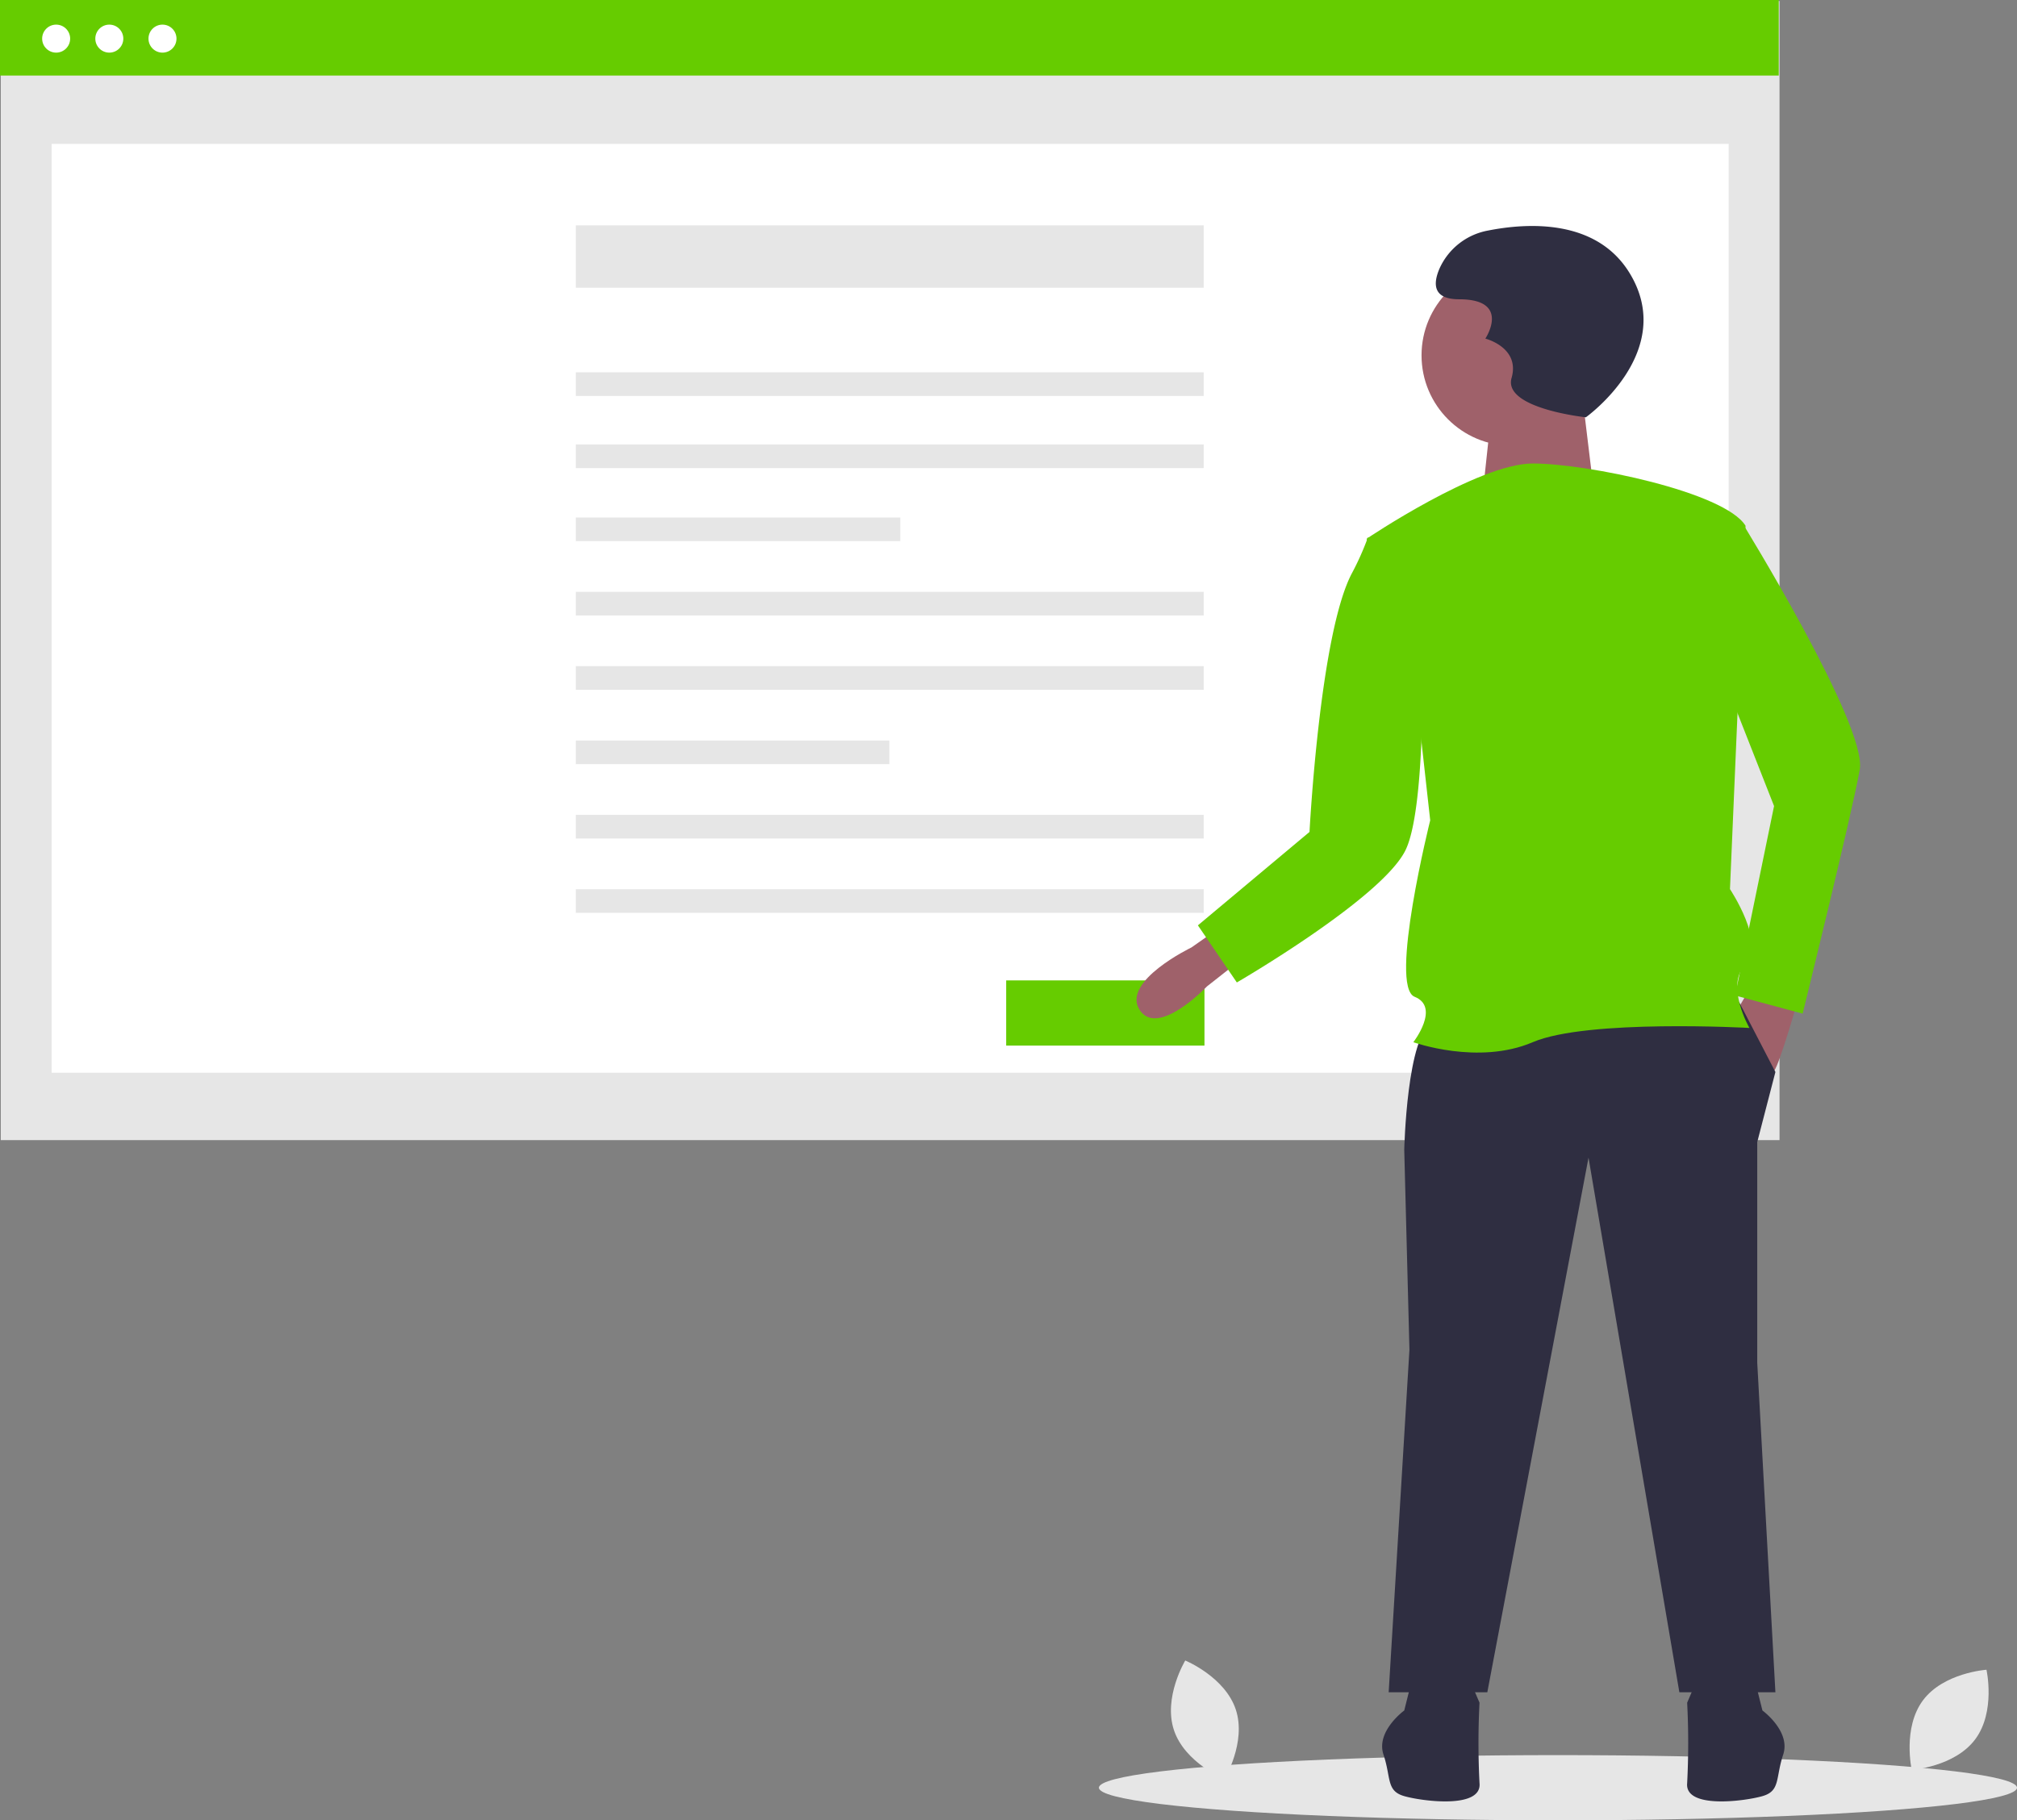 <svg id="undraw_publish_article_icso" xmlns="http://www.w3.org/2000/svg" width="283.018" height="255.438" viewBox="0 0 283.018 255.438">
  <rect x="0" y="0" width="283.018" height="255.438" fill="#808080" stroke="none"/>
  <path id="Path_1757" data-name="Path 1757" d="M668.9,733.154c1.519,4.6-1.592,9.758-1.592,9.758s-5.574-2.291-7.093-6.888,1.592-9.758,1.592-9.758S667.379,728.557,668.9,733.154Z" transform="translate(-495.496 -493.253)" fill="#e6e6e6"/>
  <path id="Path_1758" data-name="Path 1758" d="M940.95,739.435c-2.9,3.879-8.909,4.287-8.909,4.287s-1.316-5.881,1.58-9.76,8.909-4.288,8.909-4.288S943.846,735.556,940.95,739.435Z" transform="translate(-663.795 -495.363)" fill="#e6e6e6"/>
  <ellipse id="Ellipse_239" data-name="Ellipse 239" cx="64.411" cy="4.574" rx="64.411" ry="4.574" transform="translate(154.195 246.291)" fill="#e6e6e6"/>
  <rect id="Rectangle_195" data-name="Rectangle 195" width="249.589" height="159.848" transform="translate(0.107 0.141)" fill="#e6e6e6"/>
  <rect id="Rectangle_196" data-name="Rectangle 196" width="235.315" height="130.343" transform="translate(7.244 20.19)" fill="#fff"/>
  <rect id="Rectangle_197" data-name="Rectangle 197" width="249.589" height="10.603" fill="#6c0"/>
  <circle id="Ellipse_240" data-name="Ellipse 240" cx="1.965" cy="1.965" r="1.965" transform="translate(5.914 3.456)" fill="#fff"/>
  <circle id="Ellipse_241" data-name="Ellipse 241" cx="1.965" cy="1.965" r="1.965" transform="translate(13.374 3.456)" fill="#fff"/>
  <circle id="Ellipse_242" data-name="Ellipse 242" cx="1.965" cy="1.965" r="1.965" transform="translate(20.834 3.456)" fill="#fff"/>
  <rect id="Rectangle_198" data-name="Rectangle 198" width="88.106" height="8.756" transform="translate(80.796 31.622)" fill="#e6e6e6"/>
  <rect id="Rectangle_199" data-name="Rectangle 199" width="88.106" height="3.316" transform="translate(80.796 52.247)" fill="#e6e6e6"/>
  <rect id="Rectangle_200" data-name="Rectangle 200" width="88.106" height="3.316" transform="translate(80.796 62.369)" fill="#e6e6e6"/>
  <rect id="Rectangle_201" data-name="Rectangle 201" width="45.524" height="3.316" transform="translate(80.796 72.619)" fill="#e6e6e6"/>
  <rect id="Rectangle_202" data-name="Rectangle 202" width="88.106" height="3.316" transform="translate(80.796 83.052)" fill="#e6e6e6"/>
  <rect id="Rectangle_203" data-name="Rectangle 203" width="88.106" height="3.316" transform="translate(80.796 93.484)" fill="#e6e6e6"/>
  <rect id="Rectangle_204" data-name="Rectangle 204" width="44" height="3.316" transform="translate(80.796 103.916)" fill="#e6e6e6"/>
  <rect id="Rectangle_205" data-name="Rectangle 205" width="88.106" height="3.316" transform="translate(80.796 114.348)" fill="#e6e6e6"/>
  <rect id="Rectangle_206" data-name="Rectangle 206" width="88.106" height="3.316" transform="translate(80.796 124.781)" fill="#e6e6e6"/>
  <rect id="Rectangle_207" data-name="Rectangle 207" width="27.823" height="9.147" transform="translate(141.184 137.577)" fill="#6c0"/>
  <path id="Path_1759" data-name="Path 1759" d="M662.116,461.056l-.212.166-4.887,3.84s-6.919,7.284-9.469,3.278,7.284-8.74,7.284-8.74l3.642-2.549Z" transform="translate(-487.657 -326.645)" fill="#9f616a"/>
  <path id="Path_1760" data-name="Path 1760" d="M876.631,478.095s-2.914,10.2-3.642,10.925l-5.463-8.012,2.549-4.37Z" transform="translate(-624.054 -338.766)" fill="#9f616a"/>
  <path id="Path_1761" data-name="Path 1761" d="M789.128,483.8l5.1,9.833-2.549,9.833v30.955l2.549,46.251H780.752l-12.747-75.021-14.2,75.021H739.964l2.913-48.072-.728-28.042s.364-16.388,4.006-17.845S789.128,483.8,789.128,483.8Z" transform="translate(-545.11 -343.202)" fill="#2f2e41"/>
  <path id="Path_1762" data-name="Path 1762" d="M859.3,733.2l1.093,4.37s4.006,2.913,2.913,6.191-.364,5.1-2.913,5.827-10.925,1.821-10.561-1.821a109.9,109.9,0,0,0,0-11.289l1.093-2.549Z" transform="translate(-613.096 -497.542)" fill="#2f2e41"/>
  <path id="Path_1763" data-name="Path 1763" d="M741.753,733.2l-1.093,4.37s-4.006,2.914-2.913,6.191.364,5.1,2.913,5.827,10.925,1.821,10.561-1.821a109.9,109.9,0,0,1,0-11.29l-1.093-2.549Z" transform="translate(-543.621 -497.542)" fill="#2f2e41"/>
  <circle id="Ellipse_243" data-name="Ellipse 243" cx="12.688" cy="12.688" r="12.688" transform="translate(199.465 37.176)" fill="#9f616a"/>
  <path id="Path_1764" data-name="Path 1764" d="M559.732,145.179l1.75,14.438h-15.75l1.313-12.25Z" transform="translate(-337.736 -89.847)" fill="#9f616a"/>
  <path id="Path_1765" data-name="Path 1765" d="M731.842,296.1s15.66-10.561,23.308-10.561,26.949,4.006,29.863,8.74l-2.185,50.985s5.1,7.648,2.185,10.561.546,8.922.546,8.922-22.761-1.275-30.409,2-16.752,0-16.752,0,3.824-4.916.182-6.373,2.185-24.764,2.185-24.764l-1.639-14.749Z" transform="translate(-540.084 -220.498)" fill="#6c0"/>
  <path id="Path_1766" data-name="Path 1766" d="M860.384,307.58l2.731-.546s17.663,28.588,16.57,34.779-8.012,34.233-8.012,34.233L862.2,373.5l5.463-26.585-8.74-22.215Z" transform="translate(-618.733 -233.804)" fill="#6c0"/>
  <path id="Path_1767" data-name="Path 1767" d="M697.411,314.4l-3.824-1.639a38.873,38.873,0,0,1-2.241,5.025c-4.517,8.5-5.953,36.309-5.953,36.309l-15.66,13.11,5.463,8.012s20.381-11.809,23.672-18.573c2.748-5.649,2.367-25.675,2.367-25.675Z" transform="translate(-501.647 -237.352)" fill="#6c0"/>
  <path id="Path_1768" data-name="Path 1768" d="M778.375,224.947s12.879-9.2,6.133-20.239c-4.68-7.658-14.378-7.052-19.879-5.963a9.294,9.294,0,0,0-6.8,5.349c-.92,2.147-.92,4.293,2.76,4.293,7.359,0,3.68,5.52,3.68,5.52s4.906,1.227,3.68,5.52S778.375,224.947,778.375,224.947Z" transform="translate(-555.85 -166.39)" fill="#2f2e41"/>
</svg>
